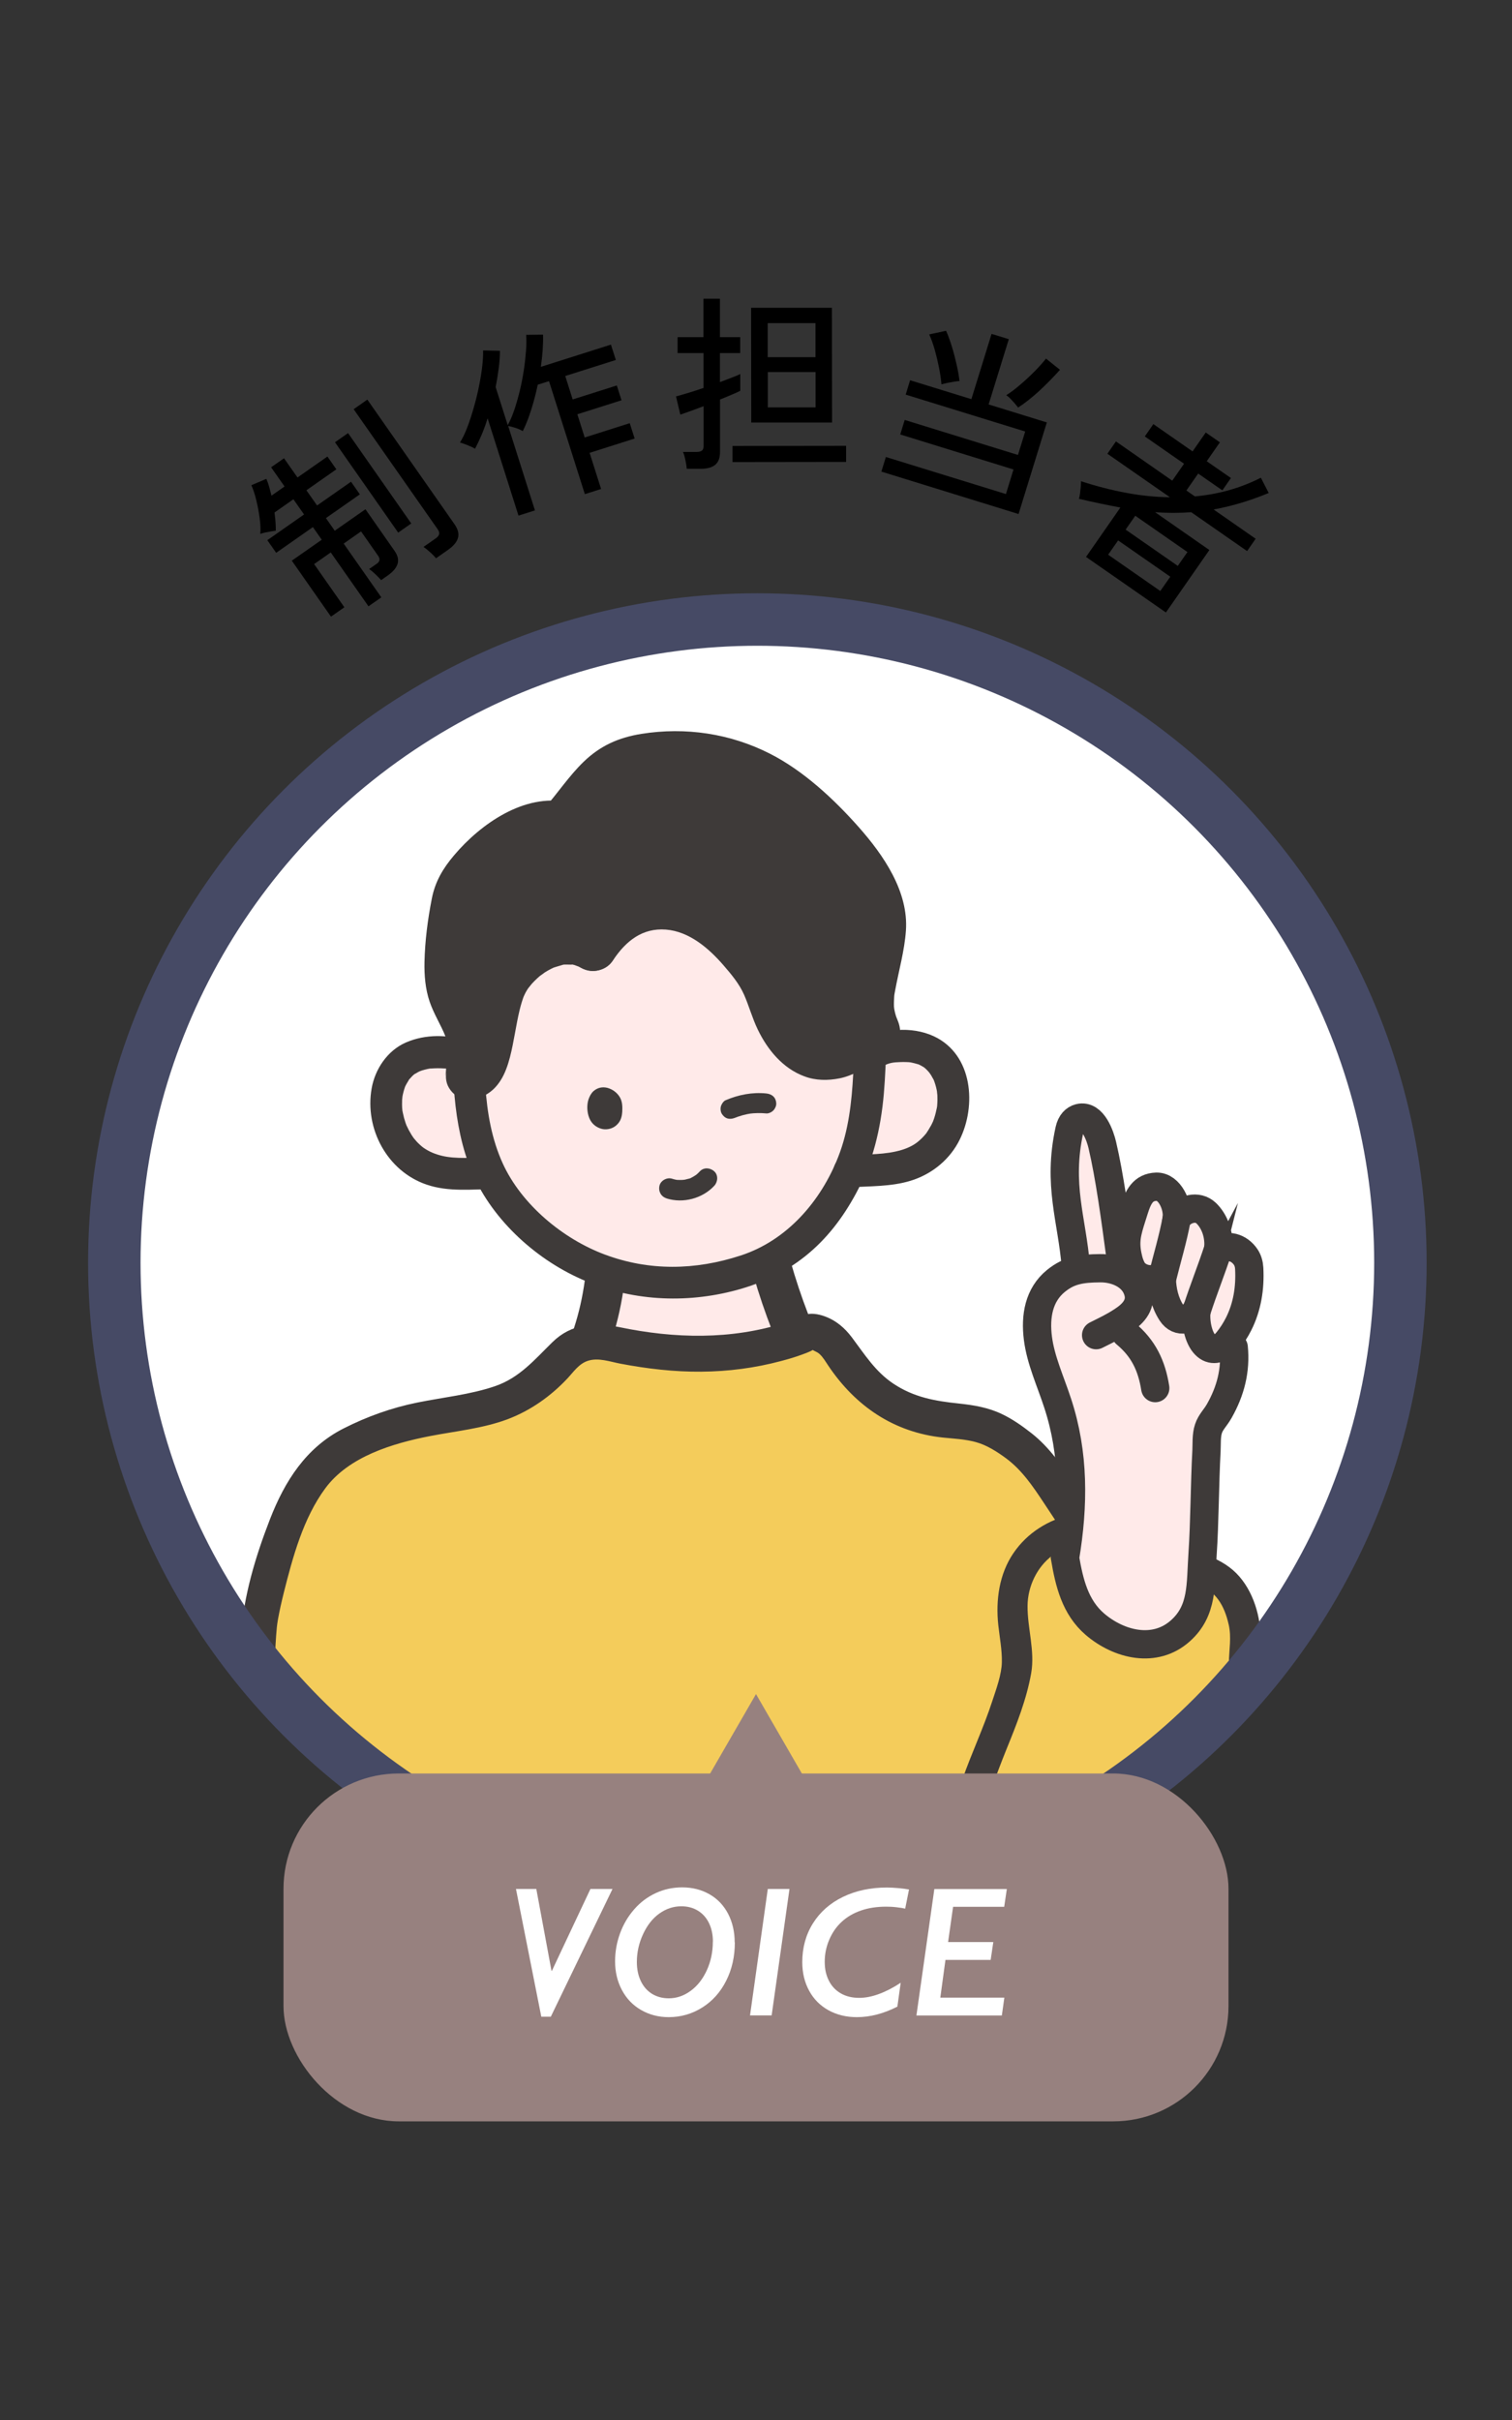 <?xml version="1.0" encoding="UTF-8"?>
<svg id="_レイヤー_1" data-name="レイヤー 1" xmlns="http://www.w3.org/2000/svg" xmlns:xlink="http://www.w3.org/1999/xlink" viewBox="0 0 200 320" width="200" height="320">
  <rect x="0" y="0" width="200" height="320" fill="#333333" stroke="none"/>
  <defs>
    <style>
      .cls-1, .cls-2, .cls-3 {
        fill: none;
      }

      .cls-4 {
        fill: #f4cc5b;
      }

      .cls-2 {
        stroke: #3e3a39;
        stroke-linecap: round;
        stroke-width: 3.74px;
      }

      .cls-2, .cls-3 {
        stroke-miterlimit: 10;
      }

      .cls-5 {
        fill: #ffeae9;
      }

      .cls-6 {
        fill: #3e3a39;
      }

      .cls-7 {
        fill: #fff;
      }

      .cls-3 {
        stroke: #464a65;
        stroke-width: 6.94px;
      }

      .cls-8 {
        clip-path: url(#clippath);
      }

      .cls-9 {
        fill: #97817f;
      }
    </style>
    <clipPath id="clippath">
      <circle class="cls-1" cx="99.82" cy="166.96" r="85.06"/>
    </clipPath>
  </defs>
  <circle class="cls-7" cx="100.18" cy="166.98" r="85.06"/>
  <g class="cls-8">
    <g>
      <g>
        <g>
          <path class="cls-5" d="M61.07,139.74c-.4-.18-.77-.42-1.22-.48-2.45-.34-5.38-.16-7.1,1.86-3.02,3.53-1.63,9.46,1.81,12.18,3.19,2.52,7.23,1.84,11.02,1.81"/>
          <path class="cls-6" d="M62.14,137.91c-.84-.4-1.57-.69-2.51-.8-.6-.07-1.2-.11-1.8-.11-1.44.02-2.84.28-4.16.86-2.42,1.06-4.06,3.5-4.51,6.06-.95,5.34,2.07,10.95,7.26,12.72,2.94,1.01,6.12.61,9.16.58,2.72-.03,2.73-4.26,0-4.23-2.1.02-4.47.28-6.43-.02-.84-.13-1.8-.41-2.57-.85-.5-.29-.67-.41-1-.71-.15-.14-.3-.28-.44-.43-.06-.06-.52-.62-.33-.37-.27-.36-.51-.75-.73-1.16-.1-.19-.19-.38-.28-.57-.1-.22-.01-.03,0,.02-.05-.13-.1-.27-.15-.4-.15-.44-.27-.88-.36-1.33-.02-.1-.04-.21-.06-.31,0,.04.03.29,0,.04-.03-.28-.05-.56-.05-.84,0-.21,0-.42.01-.63,0-.11.09-.73.03-.37.08-.44.19-.87.34-1.3.08-.23,0-.02-.02.03.05-.13.12-.25.18-.37.1-.19.21-.36.32-.54.17-.29-.05,0,.18-.25.2-.23.41-.46.66-.64-.17.13.32-.17.41-.22.1-.05.2-.1.3-.15-.25.11.14-.04.22-.07.25-.08.5-.14.76-.2.11-.02.22-.04.33-.06.37-.06-.26.02.11,0,.57-.04,1.14-.05,1.71-.01.71.04.72.05,1.26.3,1.03.49,2.28.29,2.89-.76.54-.92.28-2.41-.76-2.89h0Z"/>
        </g>
        <path class="cls-5" d="M80.81,168.13c-.27,4.27-2.5,9.07-3.42,12.89-.92,3.82-2.17,5.79-3.28,9.24,5.13,1.8,10.19,3.82,15.28,5.73,4.38-.73,8.76-1.44,13.15-2.1,2.14-3.54,4.25-7.11,6.4-10.64-1.3-6.2-4.99-11.17-6.68-17.24-4.34.98-8.73,1.63-13.07,2.62-2.79-.23-5.57-.38-8.38-.51Z"/>
        <path class="cls-6" d="M77.76,162.24c.05,4.28-.36,8.51-1.6,12.62-.58,1.94-1.34,3.8-2.27,5.59-.51.98-1.1,1.92-1.65,2.88-.36.63-.57,1.34-1.2,1.69-2.95,1.64-.31,6.16,2.64,4.52,2.07-1.15,3.13-3.53,4.23-5.52,1.24-2.22,2.26-4.58,3.05-7,1.55-4.75,2.08-9.8,2.03-14.78-.04-3.37-5.28-3.38-5.24,0h0Z"/>
        <path class="cls-6" d="M96.85,155.66c1.5,10.05,4.42,19.99,9.31,28.93,1.62,2.96,6.14.32,4.52-2.64-4.67-8.55-7.35-18.09-8.78-27.68-.21-1.4-1.98-2.17-3.22-1.83-1.5.41-2.04,1.82-1.83,3.22h0Z"/>
        <path class="cls-5" d="M81.01,169.34c-2.21-1.09-6.51-2.92-8.34-3.9-1.83-.98-1.59-1.35-2.71-2.35-1.12-1-5.38-7.39-5.42-7.47-2.1-4.1-3.04-8.19-3.6-11.39-.76-4.32.63-6.59-.01-10.41,1.8-3.89,14.9-19.35,27.93-18.89,12.58.44,25.14,16.74,25.16,16.88.71,4.76,4.08,16.72.11,19.34-1.06.7-6.71,11.65-7.56,12.31-2.71,2.1-4.12,1.7-6.14,3.56"/>
        <g>
          <path class="cls-5" d="M115.63,139.21c.38-.21.74-.48,1.18-.58,2.42-.53,5.35-.58,7.23,1.3,3.29,3.29,2.37,9.31-.86,12.28-2.99,2.76-7.07,2.39-10.85,2.66"/>
          <path class="cls-6" d="M116.7,141.03c.9-.51,1.46-.56,2.41-.59.41-.02,1.12,0,1.35.04-.18-.03.19.04.18.04.11.03.22.05.34.08.1.02.66.2.47.12.21.09.41.2.61.32.22.13.16.08.41.31.16.15.31.31.45.48.16.18.03.03,0,0,.08.11.16.23.24.35.11.18.21.37.31.55.19.34.09.17.04.07.04.1.08.2.11.3.15.43.26.87.34,1.33-.06-.34.02.29.03.39.01.21.01.43.01.64s-.02.43-.03.64c0,.11-.02.22-.03.32.03-.23,0-.04-.02.08-.1.46-.2.91-.35,1.36-.04.11-.19.53-.16.45.08-.18-.07.14-.07.14-.06.13-.12.26-.19.38-.17.32-.54.91-.63,1.03.06-.08-.22.27-.3.35-.19.21-.39.41-.61.6-.67.6-1.47.98-2.31,1.24-2.2.67-4.52.56-6.94.72-1.14.08-2.12.92-2.12,2.12,0,1.09.97,2.19,2.12,2.12,2.69-.18,5.47-.08,8.07-.87s4.91-2.54,6.27-4.98c2.44-4.38,2.17-11.19-2.68-13.88-2.77-1.54-6.7-1.44-9.42.12-2.37,1.35-.24,5.01,2.14,3.65h0Z"/>
        </g>
        <path class="cls-6" d="M60.02,133.09c-.24,6.86-.41,14.23,1.96,20.78,2.36,6.54,8.07,12.05,14.29,14.99,6.42,3.04,13.67,3.6,20.54,1.89,3.55-.88,6.83-2.35,9.7-4.64s4.99-5.12,6.68-8.23c2.26-4.15,3.31-8.58,3.72-13.26.2-2.34.27-4.69.36-7.03.05-1.14.2-2.32.12-3.45s-.56-2.27-.51-3.42c.11-2.72-4.12-2.72-4.23,0-.04.94.16,1.86.37,2.77s.14,1.68.09,2.57c-.1,1.98-.15,3.96-.25,5.94-.2,3.73-.61,7.49-1.99,10.99-2.3,5.86-6.76,11.01-12.84,13.01s-12.19,2.07-18.03-.11c-5.55-2.07-11.03-6.62-13.51-12.07-2.87-6.3-2.48-13.98-2.24-20.73.1-2.72-4.14-2.72-4.23,0h0Z"/>
        <g>
          <path class="cls-6" d="M80.08,144.87c.48.13.88.47,1.07.88.19.41.13.82.12,1.19-.02.65-.32,1.29-1.05,1.33-.4.03-.8-.16-1.06-.47-.55-.64-.59-2.67.45-2.96.16-.04.34-.02.48.02Z"/>
          <path class="cls-6" d="M79.8,145.89c.07.02.13.04.2.07l-.25-.11c.14.06.28.14.4.23l-.21-.17c.11.09.2.18.29.28l-.17-.21c.08.11.15.23.21.36l-.11-.25c.05.12.08.24.09.37l-.04-.28c.03.32.02.67-.02.99l.04-.28c-.02.15-.06.29-.11.43l.11-.25c-.04.1-.1.2-.17.29l.17-.21c-.05.07-.11.12-.17.18l.21-.17c-.07.05-.14.09-.22.13l.25-.11c-.09.03-.17.06-.26.07l.28-.04c-.1.01-.2.01-.31,0l.28.04c-.12-.02-.24-.05-.35-.09l.25.11c-.11-.05-.22-.11-.31-.19l.21.17c-.08-.07-.16-.14-.22-.22l.17.21c-.06-.09-.11-.18-.16-.27l.11.25c-.08-.2-.13-.41-.17-.63l.04.28c-.04-.27-.04-.55,0-.82l-.04.28c.03-.19.07-.37.14-.55l-.11.25c.05-.11.11-.22.18-.31l-.17.21c.05-.07.11-.12.17-.18l-.21.17c.07-.05.14-.09.21-.12l-.25.11c.07-.03.13-.04.2-.05l-.28.04c.07,0,.15,0,.22,0l-.28-.04c.05,0,.1.02.15.03.54.14,1.17-.17,1.3-.74s-.16-1.16-.74-1.3c-.67-.17-1.31-.03-1.83.42-.32.28-.52.67-.66,1.06-.24.69-.22,1.54-.01,2.23.12.4.31.77.61,1.07.44.44,1.11.74,1.74.7.69-.04,1.26-.35,1.67-.91.3-.41.41-.93.44-1.43.03-.67.02-1.36-.35-1.95s-.94-1-1.61-1.19c-.53-.15-1.18.19-1.3.74s.17,1.14.74,1.3Z"/>
        </g>
        <g>
          <path class="cls-6" d="M81.17,126.86c1.64-2.43,3.81-4.18,6.91-3.94s5.69,2.49,7.62,4.72c1.03,1.19,2.09,2.45,2.73,3.91s1.09,3.12,1.81,4.6c1.29,2.67,3.3,5.11,6.14,6.17,1.5.57,3.11.58,4.68.27.9-.18,1.78-.55,2.6-.95.2-.1.98-.37,1.06-.58.02-.05-1.71.42-.48.11.46-.11.89-.19,1.3-.46,1.17-.79,1.81-2.13,1.44-3.54-.22-.84-.8-1.74-1.63-2.09-1.29-.55-2.74-.6-3.8.49l-.08.09c-2.82,2.89,1.61,7.34,4.44,4.44l.08-.09-3.8.49.15.06-1.44-1.87.04.15,1.44-3.54-.13.09,1.58-.43c-1.08.07-1.8.44-2.74.96-.16.09-.78.39-.67.35.27-.11-.2.06-.2.06-.18.06-.38.1-.56.16-.53.18-.16.04.02.03-.13.01-.26.02-.39.02s-.87-.07-.47,0-.44-.15-.54-.18c.57.17-.02-.04-.26-.17-.11-.06-.22-.14-.32-.21.04.03.38.33.12.08-.23-.22-.47-.44-.69-.68-.1-.11-.51-.66-.24-.29-.21-.3-.41-.61-.6-.93-.84-1.42-1.14-2.51-1.73-4.12-.71-1.95-1.79-3.61-3.07-5.22-1.17-1.49-2.4-3.01-3.9-4.18-3.09-2.41-6.91-4.3-10.93-3.98-4.79.38-8.28,3.16-10.9,7.03-.95,1.4-.27,3.48,1.13,4.29,1.54.9,3.34.28,4.29-1.13h0Z"/>
          <path class="cls-6" d="M80.04,122.57c-3.09-1.65-6.46-1.58-9.62-.18-2.63,1.16-5.15,3.4-6.44,5.99s-1.62,5.26-2.17,7.98c-.18.89-.36,1.79-.65,2.65s.22-.36-.03.11c-.11.21-.22.41-.34.61-.26.45.56-.55-.02-.04.45-.32.55-.41.28-.25.32-.2.66-.29,1.04-.28l3.02,3.97c.21-1.28.24-2.59.32-3.88.04-.72.09-1.44.13-2.15.03-.45.25-2.11-.02-.41.26-1.61-.42-3.45-2.19-3.86-1.51-.34-3.58.46-3.86,2.19-.21,1.28-.24,2.59-.32,3.88-.04.72-.09,1.44-.13,2.15-.03.45-.25,2.11.02.41-.17,1.03-.09,1.89.56,2.73.54.7,1.52,1.35,2.46,1.24,1.81-.22,3.13-1,4.12-2.54.6-.93.98-2.05,1.26-3.12.53-2.06.78-4.18,1.28-6.24.17-.69.37-1.37.63-2.02-.2.51,0,.03.12-.2.16-.31.35-.59.54-.88-.41.61.22-.25.33-.36.23-.25.47-.49.72-.72.19-.17.38-.34.58-.5-.59.49.26-.17.38-.25.28-.18.56-.34.86-.49.15-.07.29-.15.44-.21-.38.15-.4.17-.08.04.31-.09.6-.2.92-.28.15-.04.92-.27.1-.06.29-.08.64-.05.94-.05.16,0,.31,0,.47.02.36.04.31.03-.13-.02.2-.08.73.19.92.24.33.12.31.11-.07-.04.15.07.3.15.45.23,1.45.77,3.48.41,4.29-1.13.77-1.45.42-3.47-1.13-4.29h0Z"/>
          <path class="cls-6" d="M118.69,134.85c.22.5-.14-.4-.15-.42-.06-.18-.11-.37-.16-.56,0,0-.18-.89-.1-.39s-.03-.37-.03-.38c-.02-.45.01-.89.03-1.34,0-.12.07-.61-.01,0,.04-.29.09-.58.15-.87.48-2.6,1.22-5.17,1.41-7.82.37-5.19-2.99-10.03-6.26-13.72s-7.3-7.44-11.73-9.69c-5.26-2.67-11.17-3.55-16.99-2.62-3.01.48-5.45,1.56-7.66,3.7-1.93,1.87-3.41,4.13-5.18,6.14l3.05-.81c-5.69-1.19-11.48,2.87-14.99,7.02-1.48,1.74-2.51,3.48-2.95,5.73-.54,2.74-.91,5.58-.97,8.38-.04,1.76.11,3.58.68,5.25s1.49,3.06,2.1,4.62,2.1,2.67,3.86,2.19c1.5-.41,2.82-2.27,2.19-3.86-.4-1.01-.83-2-1.32-2.96-.38-.76-.61-1.16-.78-1.66-.48-1.39-.5-2.75-.43-4.2.03-.77.1-1.54.17-2.31.03-.34.07-.67.11-1.01.03-.22.05-.44.08-.66-.04.29-.03.25.02-.13.18-1.15.43-2.27.67-3.41.13-.65-.23.27-.08.14.14-.12.24-.45.33-.62.14-.23.29-.45.45-.67.44-.65-.21.19.22-.28.96-1.06,1.93-2.07,3.04-2.97.29-.23.34-.27.13-.11.17-.13.35-.26.53-.38.27-.19.54-.37.81-.54.63-.39,1.28-.76,1.96-1.06-.5.22.56-.19.66-.22.28-.08.56-.14.84-.22.37-.07.37-.07,0-.01.18-.02.36-.03.54-.03.18,0,.35,0,.53.02-.4-.06-.42-.06-.06,0,1.06.22,2.29.06,3.05-.81,1.45-1.65,2.7-3.46,4.18-5.09.36-.4.74-.79,1.13-1.17.41-.39.54-.52.81-.71.34-.24.71-.48,1.1-.64-.52.22.19-.03.29-.06.39-.1.78-.2,1.18-.29,4.39-.96,9.29-.39,13.37,1.64s7.33,5.16,10.25,8.37c1.51,1.66,2.76,3.28,3.8,5.34.36.71.62,1.35.86,2.39.14.61.21,1.37.11,2.24-.31,2.51-1.07,4.95-1.4,7.46s.09,4.86,1.15,7.22c.69,1.55,2.94,1.92,4.29,1.13,1.59-.93,1.82-2.74,1.13-4.29h0Z"/>
          <path class="cls-6" d="M69.94,110.66s-10.22,6.38-10.51,6.71c-.29.33-.84,14.94-.37,16.33.47,1.39,2.96,7.65,2.96,7.65l6.25-13.65,8.52-1.52,11.51-5.57,8.3,5.17,10.42,11.28,6.57,2.74,3.27-16.57-7.19-11.69-11.08-8.52s-12.45-1.75-13.04-1.66c-.58.08-15.61,9.32-15.61,9.32Z"/>
        </g>
        <path class="cls-6" d="M97.3,147.78c-.37.16,0,0,.08-.03s.16-.06.24-.09c.2-.07.4-.13.61-.19.4-.11.8-.19,1.2-.25l-.35.05c.76-.1,1.52-.11,2.28-.04.32.03.72-.17.93-.39.23-.23.4-.6.39-.93s-.13-.69-.39-.93c-.27-.25-.57-.35-.93-.39-1.86-.19-3.69.17-5.39.9-.28.12-.53.51-.61.79-.09.32-.05.74.13,1.02s.45.53.79.61c.37.08.67.01,1.02-.13h0Z"/>
        <path class="cls-6" d="M88.17,158.47c2.19.69,4.75.01,6.31-1.67.48-.52.55-1.41,0-1.91s-1.4-.55-1.91,0c-.14.15-.29.3-.45.43s0-.01.07-.05c-.04.02-.08.06-.12.09-.09.06-.18.12-.28.18s-.19.11-.29.16c-.04.02-.09.04-.13.06-.17.08.1-.03.12-.05-.14.12-.45.16-.63.21-.09.03-.19.05-.29.07-.06.01-.12.02-.18.03-.17.04.31-.03.14-.02-.21.02-.41.04-.62.03-.11,0-.22,0-.33-.01-.05,0-.1,0-.15-.01-.17-.01.34.06.1.01-.22-.04-.43-.09-.64-.16-.68-.21-1.51.25-1.66.94-.17.74.22,1.44.94,1.66h0Z"/>
      </g>
      <g>
        <path class="cls-4" d="M99.36,299.88c4.04-.01,7.88,0,12.03-.22,6.66-.35,13.1-.79,19.78-2.37,4.51-1.07,8.48-3.54,11.41-7.12,1.05-1.28,1.45-3.16,1.85-4.79,4.57-18.34,7.02-37.36,6.62-56.16-.12-5.7-.87-11.52-2.5-16.35-2.14-6.35-5.82-11.38-9.07-16.34-2.34-3.56-4.05-5.19-7.3-7.1-3.61-2.12-7.44-1.12-11.17-2.46-3.89-1.4-6.5-3.55-8.81-6.73-1.33-1.83-1.99-3.57-4.49-4.14-.75-.17-1.19.38-1.89.63-8.22,2.94-16.41,2.83-24.98.93-2.73-.6-4.84-.07-6.62,2.05-2.29,2.73-5.38,5.11-8.89,6.1-5.79,1.62-10.74,1.52-16.29,3.99-4.06,1.8-6.38,3-9.08,7.47-2.38,3.93-5.3,13.87-5.68,18.1-.55,6.28-.02,9.46-.42,14.89-.72,9.76-3.12,19.26-2.86,29.12.16,6,.56,12.18.92,18.22.31,5.3,1.06,10.64,4.71,14.84,2.75,3.17,7.29,4.03,11.1,4.54,17.27,2.31,34.31,2.94,51.63,2.89Z"/>
        <path class="cls-6" d="M99.36,302.22c7.94-.02,15.9-.16,23.78-1.16,7.14-.9,14.16-2.28,19.5-7.49,1.18-1.15,2.26-2.39,2.92-3.91.7-1.61,1.06-3.35,1.47-5.05.95-3.9,1.8-7.82,2.54-11.76,1.47-7.77,2.55-15.62,3.2-23.51.63-7.73.98-15.61.48-23.36-.48-7.39-2.09-14.46-5.66-20.99-1.63-2.99-3.55-5.81-5.44-8.65-1.65-2.48-3.32-4.94-5.68-6.8-1.22-.96-2.52-1.88-3.93-2.55-1.81-.87-3.72-1.19-5.71-1.4-3.17-.33-5.94-.82-8.65-2.62-2.38-1.58-3.8-3.86-5.48-6.1-.96-1.28-2.11-2.27-3.64-2.82-.84-.3-1.77-.46-2.64-.19s-1.68.77-2.57,1.05c-7.16,2.28-14.63,2.1-21.93.58-3.27-.68-6.35-.47-8.85,1.99-2.36,2.31-4.35,4.71-7.6,5.82s-6.85,1.47-10.26,2.16-6.66,1.85-9.77,3.43c-4.96,2.52-7.77,6.96-9.73,12s-3.47,10.16-3.86,15.42c-.24,3.22-.16,6.43-.18,9.65-.02,3.52-.37,7.01-.81,10.49-1,7.78-2.41,15.51-2.2,23.39.11,4,.33,8,.56,11.99.22,3.75.33,7.53.91,11.25.51,3.24,1.54,6.5,3.42,9.21,1.99,2.86,4.62,4.71,7.93,5.78,3.11,1.01,6.45,1.29,9.67,1.68,4.09.5,8.18.9,12.29,1.23,8,.64,16.03.99,24.05,1.14,3.94.07,7.89.1,11.84.09,3.01,0,3.02-4.68,0-4.68-15.43.03-30.87-.47-46.21-2.22-5.62-.64-12.66-.72-15.99-6.07-1.57-2.52-2.3-5.47-2.63-8.39-.41-3.62-.52-7.3-.72-10.94-.42-7.4-.68-14.68.2-22.05.86-7.16,2.27-14.29,2.36-21.53.03-2.96-.06-5.91.11-8.87.04-.77.1-1.54.17-2.31,0-.03.1-.74.03-.28.04-.25.08-.5.12-.75.21-1.18.48-2.35.77-3.52,1.18-4.69,2.57-9.85,5.49-13.8,3.1-4.2,8.9-5.94,13.82-6.9,3.4-.66,6.96-1,10.23-2.21,3.05-1.14,5.76-3.05,7.98-5.42.83-.89,1.51-1.94,2.71-2.33,1.39-.45,2.92.12,4.29.38,3.52.67,7.11,1.09,10.7,1.06s7.1-.49,10.52-1.4c.9-.24,1.81-.5,2.69-.82.45-.16.91-.33,1.34-.54l.3-.17c.44-.23.39-.22-.17.02.32.22.64.28.95.56.48.43.81,1.02,1.17,1.55,3.6,5.36,8.67,8.82,15.16,9.51,1.46.15,2.93.21,4.36.6s2.78,1.25,3.99,2.14c2.12,1.57,3.56,3.72,5,5.89,3.6,5.43,7.22,10.84,8.9,17.21,1.84,6.98,1.85,14.27,1.69,21.44-.32,14.95-2.37,29.82-5.8,44.36-.39,1.66-.75,3.34-1.24,4.98-.44,1.48-1.25,2.49-2.35,3.56-2.04,1.99-4.54,3.49-7.26,4.35-6.89,2.18-14.51,2.43-21.67,2.75-3.68.16-7.36.16-11.04.17-3.01,0-3.02,4.68,0,4.68Z"/>
      </g>
      <g>
        <g>
          <path class="cls-4" d="M142.46,202.16c-4.61.95-7.52,3.98-8.42,8.53-.6,3.04.88,7.8.39,10.16-1.27,6.13-3.45,9.87-5.35,15.4-1.61,4.68-2.96,9.55-4.3,14.46-1.18,4.31-2.7,8.68-4,13.05-1.07,3.61-2.27,7.26-2.53,11.09-.19,2.9,0,5.75.85,8.6.82,2.7,1.8,5.34,3.78,7.55,4.11,4.58,9.13,7.29,15.18,8.51,2.76.56,5.42.66,8.11-.21,5.77-1.89,9.89-5.58,13-10.72,3.1-5.14,5.03-10.89,6.16-16.6,1.13-5.71,2.18-10.44,2.94-16.27.6-4.53.3-10.85.04-15.32-.42-7.19-3.32-12.75-3.76-19.75-.11-1.7.39-3.86.04-5.63-.74-3.8-2.04-6.15-5.77-7.53"/>
          <path class="cls-6" d="M141.93,200.22c-3.21.71-6.03,2.43-7.89,5.17s-2.35,6.17-1.99,9.51c.18,1.62.5,3.26.47,4.89s-.73,3.52-1.26,5.13c-1.15,3.53-2.74,6.89-3.97,10.39-1.48,4.21-2.69,8.5-3.88,12.8s-2.59,8.68-3.93,13.01-2.64,8.28-3.13,12.59.07,8.41,1.51,12.38c2.6,7.14,8.97,12.08,16.06,14.41,3.85,1.27,8.14,2,12.12.93,3.44-.92,6.65-2.76,9.33-5.09,5.89-5.12,9.23-13,11.13-20.41,1.05-4.07,1.78-8.26,2.55-12.39s1.43-7.98,1.56-12.02c.12-3.71-.03-7.44-.27-11.14-.26-4.07-1.3-7.96-2.31-11.89-.49-1.9-.96-3.82-1.24-5.77s-.11-3.77-.05-5.71c.1-3.11-.96-6.72-3.2-8.97-1.17-1.18-2.62-1.91-4.16-2.5-1.01-.39-2.21.43-2.47,1.4-.31,1.13.39,2.08,1.4,2.47,2.54.98,3.64,2.87,4.22,5.43.38,1.67.04,3.34.02,5.03-.03,1.86.3,3.77.65,5.59.68,3.51,1.8,6.91,2.51,10.42s.79,6.97.88,10.48.03,7-.47,10.48c-.57,3.89-1.33,7.74-2.11,11.59-1.49,7.42-3.36,14.75-7.8,21.03-3.72,5.26-10.04,9.33-16.68,8.28-6.28-.99-13.29-4.39-16.57-10.1-1.8-3.14-2.71-6.92-2.75-10.52-.04-3.91.96-7.6,2.07-11.32,1.2-4.02,2.52-8,3.72-12.02s2.19-7.95,3.39-11.89c1.09-3.61,2.35-7.13,3.76-10.63,1.32-3.24,2.64-6.56,3.25-10.01.52-2.97-.51-5.96-.48-8.93.02-2.52,1.24-5.12,3.28-6.63,1.13-.84,2.45-1.3,3.81-1.6,2.53-.56,1.46-4.43-1.07-3.88h0Z"/>
        </g>
        <g>
          <g>
            <path class="cls-5" d="M158.28,173.33c-.2,1.43.22,3.58,1.17,4.53.84.84,1.85.55,2.56-.1l1.18.4c.3,3.06-.43,5.8-1.9,8.4-.51.91-1.15,1.47-1.44,2.36-.3.88-.22,2.08-.26,2.88-.24,4.38-.24,9.63-.52,13.68-.28,4.06.07,7.49-2.94,10.17-3.37,3.01-8.1,1.85-11.29-.87-2.63-2.25-3.4-5.5-3.96-8.77,1.16-6.97,1.22-13.79-.98-20.47-.96-2.94-2.24-5.67-2.61-8.58-.37-2.9.11-5.73,2.38-7.58.9-.73,1.74-1.14,2.67-1.37.93-.24,1.94-.3,3.17-.31,1.09-.02,2.32.25,3.3.86l1.28-.24c.49.51,1.19.8,1.82.84.78.06,1.09-.14,1.74-.34,0,.08,0,.16.01.23.05,1.62.38,3.17,1.29,4.56.95,1.45,2.59.95,3.33-.41,0,.04-.02.09-.02.13Z"/>
            <path class="cls-5" d="M165.24,167.71c.14,2.62-.27,5.11-1.4,7.36-.41.81-.91,1.6-1.52,2.34-.1.12-.21.24-.32.34-.72.65-1.72.95-2.56.1-.95-.94-1.36-3.09-1.17-4.53.87-2.75,1.96-5.43,2.86-8.17,0,.1-.02.2-.03.29,1.23-1.04,2.85-.48,3.69.79.28.43.42.94.45,1.47Z"/>
            <path class="cls-5" d="M161.14,165.15h0c-.89,2.75-1.98,5.43-2.86,8.18,0-.05.01-.09.02-.13-.73,1.36-2.38,1.87-3.33.41-.9-1.39-1.23-2.94-1.29-4.56h.03c.65-2.63,1.44-5.25,1.94-7.92v-.02c.94-1.31,2.76-1.78,3.89-.71,1.07,1.02,1.8,2.79,1.6,4.74Z"/>
            <path class="cls-5" d="M155.65,161.14c-.49,2.67-1.29,5.28-1.94,7.92h-.03c0-.07-.01-.15-.01-.23-.65.2-.96.4-1.74.34-.62-.05-1.32-.33-1.82-.84-.12-.13-.23-.27-.32-.43-.24-.43-.43-.94-.54-1.44-.07-.29-.13-.57-.17-.83-.31-1.99.19-3.23.94-5.62.54-1.73,1.17-3.01,2.95-3.07,1.74-.06,2.9,2.5,2.69,4.2v.02Z"/>
            <path class="cls-5" d="M148.15,165.74l.91-.12c.04.26.1.54.17.83.12.5.3,1.02.54,1.44.09.16.2.3.32.43l-1.28.24c-.99-.62-2.21-.89-3.3-.86-1.23.02-2.24.08-3.17.31l-.05-.59c-.49-6.14-2.44-10.74-.84-18.01.21-.97.73-1.44,1.3-1.59,1.81-.48,2.78,2.42,3.05,3.59.97,4.13,1.71,9.64,2.34,14.32Z"/>
          </g>
          <g>
            <path class="cls-2" d="M142.3,167.43c-.49-6.14-2.44-10.74-.84-18.01.21-.97.73-1.44,1.3-1.59,1.81-.48,2.78,2.42,3.05,3.59.97,4.13,1.71,9.64,2.34,14.32.07.49.13.98.2,1.45"/>
            <path class="cls-2" d="M161.13,165.16c0,.1-.02.2-.03.29,1.23-1.04,2.85-.48,3.69.79.28.43.42.94.45,1.47.14,2.62-.27,5.11-1.4,7.36-.41.81-.91,1.6-1.52,2.34-.1.12-.21.24-.32.34-.72.65-1.72.95-2.56.1-.95-.94-1.36-3.09-1.17-4.53,0-.05.01-.09.02-.13-.73,1.36-2.38,1.87-3.33.41-.9-1.39-1.23-2.94-1.29-4.56,0-.08-.01-.15-.01-.23-.65.2-.96.4-1.74.34-.62-.05-1.32-.33-1.82-.84-.12-.13-.23-.27-.32-.43-.24-.43-.43-.94-.54-1.44-.07-.29-.13-.57-.17-.83-.31-1.99.19-3.23.94-5.62.54-1.73,1.17-3.01,2.95-3.07,1.74-.06,2.9,2.5,2.69,4.2.94-1.31,2.76-1.78,3.89-.71,1.07,1.02,1.8,2.79,1.6,4.74"/>
            <path class="cls-2" d="M163.19,178.16c.3,3.06-.43,5.8-1.9,8.4-.51.91-1.15,1.47-1.44,2.36-.3.88-.22,2.08-.26,2.88-.24,4.38-.24,9.63-.52,13.68-.28,4.06.07,7.49-2.94,10.17-3.37,3.01-8.1,1.85-11.29-.87-2.63-2.25-3.4-5.5-3.96-8.77,1.16-6.97,1.22-13.79-.98-20.47-.96-2.94-2.24-5.67-2.61-8.58-.37-2.9.11-5.73,2.38-7.58.9-.73,1.74-1.14,2.67-1.37.93-.24,1.94-.3,3.17-.31,1.09-.02,2.32.25,3.3.86.83.52,1.48,1.27,1.75,2.31.46,1.81-.87,3-2.14,3.82-1.26.82-2.17,1.22-3.43,1.86"/>
            <path class="cls-2" d="M155.65,161.14c-.49,2.67-1.29,5.28-1.94,7.92"/>
            <path class="cls-2" d="M161.19,164.99c-.02.05-.04.11-.05.16h0c-.89,2.75-1.98,5.43-2.86,8.18,0,.02-.01.04-.02.05"/>
            <path class="cls-2" d="M148.9,176.34c2.34,1.94,3.44,4.23,3.91,7.21"/>
          </g>
        </g>
      </g>
    </g>
  </g>
  <g>
    <path d="M48.73,80.16l-4.98-7.11-2.2,1.54,4,5.71-1.77,1.24-5.18-7.4,3.96-2.77-1.17-1.67-4.86,3.4-1.17-1.67,4.86-3.4-1.41-2.01-2.5,1.75c.13.96.18,1.76.17,2.4-.15.02-.35.06-.62.1-.27.05-.54.1-.8.15-.26.05-.47.12-.63.18.05-.56.03-1.24-.08-2.04-.1-.79-.25-1.59-.44-2.38-.19-.79-.41-1.47-.66-2.02l1.98-.84c.14.31.26.66.37,1.04.11.39.21.78.31,1.18l1.73-1.21-1.78-2.54,1.71-1.19,1.78,2.54,3.96-2.77,1.18,1.69-3.96,2.77,1.41,2.01,4.49-3.14,1.17,1.67-4.49,3.14,1.17,1.67,4.06-2.84,3.84,5.49c.44.62.57,1.2.41,1.73-.17.53-.59,1.04-1.28,1.52l-.89.63c-.19-.21-.45-.48-.79-.8-.33-.32-.6-.54-.81-.66l1.02-.71c.41-.28.47-.63.18-1.04l-2.26-3.23-2.3,1.61,4.98,7.11-1.71,1.19ZM52.67,70.43l-8.36-11.95,1.73-1.21,8.36,11.95-1.73,1.21ZM57.68,73.83c-.18-.23-.45-.51-.8-.82-.35-.31-.63-.54-.86-.69l1.56-1.09c.29-.2.45-.39.5-.58.05-.19-.01-.41-.19-.67l-11.11-15.87,1.81-1.27,11.53,16.48c.46.65.61,1.25.46,1.8-.15.55-.59,1.08-1.32,1.59l-1.58,1.11Z"/>
    <path d="M68.58,68.17l-4.08-12.86c-.24.77-.5,1.5-.79,2.18-.29.68-.58,1.29-.87,1.84-.28-.16-.61-.31-.99-.46-.39-.16-.72-.27-1.01-.36.34-.52.66-1.19.97-2,.31-.81.59-1.68.86-2.62s.5-1.88.69-2.82c.19-.95.34-1.83.43-2.65.09-.82.13-1.51.11-2.08l2.23.05c0,.71-.05,1.47-.16,2.29-.11.81-.24,1.65-.41,2.5l1.6,5.04c.31-.55.6-1.22.87-2.02.27-.8.51-1.65.73-2.55s.39-1.81.53-2.72c.14-.91.23-1.77.29-2.58.06-.81.06-1.5.02-2.07l2.23-.03c.02.65,0,1.34-.05,2.06-.05.72-.13,1.45-.24,2.2l9.27-2.94.65,2.03-6.69,2.12.98,3.1,5.84-1.85.62,1.96-5.84,1.85.97,3.07,5.96-1.89.65,2.03-5.96,1.89,1.52,4.78-2.15.68-4.74-14.94-1.49.47c-.24,1.15-.53,2.26-.87,3.33s-.71,2.01-1.11,2.81c-.24-.15-.54-.29-.91-.41-.37-.12-.71-.22-1.02-.27l3.54,11.16-2.15.68Z"/>
    <path d="M90.84,62c-.02-.3-.08-.69-.18-1.17-.1-.48-.21-.83-.32-1.07h1.79c.33,0,.57-.06.72-.18.15-.12.22-.33.22-.64v-5.23c-.7.27-1.33.5-1.89.7s-.96.34-1.19.42l-.57-2.41c.38-.1.9-.25,1.56-.45.66-.2,1.35-.42,2.08-.67v-4.61s-3.43,0-3.43,0v-2.11s3.42,0,3.42,0v-5.08s2.18,0,2.18,0v5.08s2.68,0,2.68,0v2.11s-2.68,0-2.68,0v3.84c.6-.23,1.14-.44,1.62-.62s.83-.33,1.07-.45v2.21c-.21.12-.56.28-1.04.48-.48.21-1.03.43-1.64.68v6.92c0,.78-.2,1.34-.62,1.7-.42.36-1.07.54-1.95.54h-1.83ZM96.89,61.1v-2.13s15.03-.02,15.03-.02v2.13s-15.03.02-15.03.02ZM99.37,55.88l-.02-15.18h10.69s.02,15.17.02,15.17h-10.69ZM101.54,47.23h6.33s0-4.5,0-4.5h-6.32s0,4.5,0,4.5ZM101.55,53.87h6.33s0-4.67,0-4.67h-6.32s0,4.67,0,4.67Z"/>
    <path d="M116.58,62.37l.6-1.94,15.88,4.9,1-3.25-14.98-4.63.59-1.92,14.98,4.63.96-3.1-15.81-4.88.58-1.9,8.11,2.5,2.67-8.63,2.28.7-2.67,8.63,7.7,2.38-3.74,12.11-18.15-5.61ZM124.53,50.83c-.05-.62-.15-1.34-.31-2.15-.16-.81-.35-1.61-.57-2.4-.22-.79-.47-1.47-.74-2.06l2.23-.48c.28.62.53,1.32.77,2.09.24.77.44,1.56.62,2.35.18.79.31,1.53.39,2.21-.16,0-.39.03-.71.08-.32.05-.63.11-.95.17-.31.07-.56.13-.73.18ZM134.67,53.89c-.1-.13-.24-.31-.44-.54-.2-.23-.4-.44-.6-.65-.2-.21-.38-.35-.53-.44.6-.38,1.23-.85,1.87-1.41.65-.55,1.27-1.13,1.86-1.72.59-.6,1.1-1.17,1.53-1.71l1.85,1.48c-.85.95-1.76,1.87-2.72,2.77-.97.89-1.91,1.63-2.81,2.22Z"/>
    <path d="M143.67,73.62l4.53-6.51c-.87-.16-1.77-.34-2.68-.53-.91-.19-1.85-.4-2.8-.62.05-.16.1-.4.14-.7.04-.3.07-.61.1-.93.03-.31.03-.55.02-.7,2.02.66,4.01,1.17,5.99,1.54,1.97.37,3.9.56,5.78.58l-8.27-5.75,1.13-1.63,7.45,5.19,1.56-2.24-5.19-3.61,1.13-1.63,5.19,3.61,1.74-2.5,1.87,1.3-1.74,2.5,3.2,2.22-1.13,1.63-3.2-2.22-1.56,2.24,1.12.78c3.13-.28,6.04-1.1,8.73-2.47l1.04,2.02c-1.27.52-2.52.97-3.74,1.33-1.22.36-2.4.64-3.55.85l5.56,3.87-1.13,1.63-7.39-5.14c-1.56.12-3.15.12-4.78,0l7.18,5-5.75,8.26-10.57-7.35ZM146.58,73.35l6.9,4.8,1.32-1.89-6.9-4.8-1.32,1.89ZM148.89,70.03l6.9,4.8,1.28-1.83-6.9-4.8-1.28,1.83Z"/>
  </g>
  <circle class="cls-3" cx="100.18" cy="166.98" r="85.06"/>
  <g>
    <rect class="cls-9" x="37.5" y="234.51" width="125" height="46" rx="15.25" ry="15.25"/>
    <polygon class="cls-9" points="100 224.01 90.47 240.51 109.53 240.51 100 224.01"/>
    <g>
      <path class="cls-7" d="M81.02,249.78l-8.16,16.89h-1.26l-3.35-16.89h2.69l2.01,10.83h.05l5.1-10.83h2.92Z"/>
      <path class="cls-7" d="M97.2,256.85c0,1.87-.38,3.55-1.14,5.06-.76,1.51-1.81,2.69-3.16,3.54-1.35.85-2.83,1.28-4.45,1.28-1.35,0-2.57-.32-3.66-.95-1.09-.63-1.93-1.51-2.53-2.64-.6-1.13-.9-2.39-.9-3.79,0-1.28.22-2.51.66-3.71.44-1.2,1.07-2.26,1.88-3.18.81-.93,1.77-1.64,2.85-2.14s2.25-.75,3.49-.75c1.35,0,2.56.31,3.62.92,1.07.61,1.88,1.48,2.46,2.59.57,1.11.86,2.37.86,3.76ZM94.3,256.75c0-.92-.17-1.73-.51-2.44-.34-.71-.83-1.26-1.46-1.65-.63-.39-1.37-.59-2.2-.59-1.05,0-2.01.32-2.9.95-.89.63-1.61,1.54-2.16,2.72s-.83,2.41-.83,3.7c0,.96.18,1.8.53,2.53.35.73.85,1.29,1.48,1.68.64.39,1.38.59,2.21.59,1.04,0,2-.33,2.9-.99.9-.66,1.61-1.57,2.14-2.73.53-1.17.79-2.42.79-3.76Z"/>
      <path class="cls-7" d="M104.43,249.78l-2.36,16.72h-2.86l2.35-16.72h2.87Z"/>
      <path class="cls-7" d="M119.72,252.38c-.24-.06-.61-.12-1.11-.18-.5-.06-.96-.08-1.39-.08-1.24,0-2.35.17-3.33.51-.99.34-1.83.83-2.54,1.48-.71.65-1.26,1.44-1.66,2.38-.4.93-.6,1.9-.6,2.91s.19,1.8.56,2.53c.37.73.91,1.28,1.59,1.67.69.39,1.49.58,2.41.58.82,0,1.7-.17,2.64-.52.94-.35,1.89-.84,2.85-1.48l-.44,3.16c-1.83.93-3.61,1.39-5.36,1.39-1.4,0-2.64-.3-3.75-.91-1.1-.61-1.96-1.47-2.56-2.58-.61-1.12-.91-2.38-.91-3.78,0-1.91.47-3.63,1.41-5.13s2.26-2.67,3.97-3.5c1.71-.83,3.65-1.24,5.82-1.24.43,0,.94.03,1.54.08.59.06,1.05.12,1.38.18l-.51,2.55Z"/>
      <path class="cls-7" d="M133.18,249.78l-.35,2.36h-6.76l-.66,4.66h5.98l-.35,2.36h-5.98l-.68,4.99h8.47l-.33,2.36h-11.3l2.37-16.72h9.59Z"/>
    </g>
  </g>
</svg>